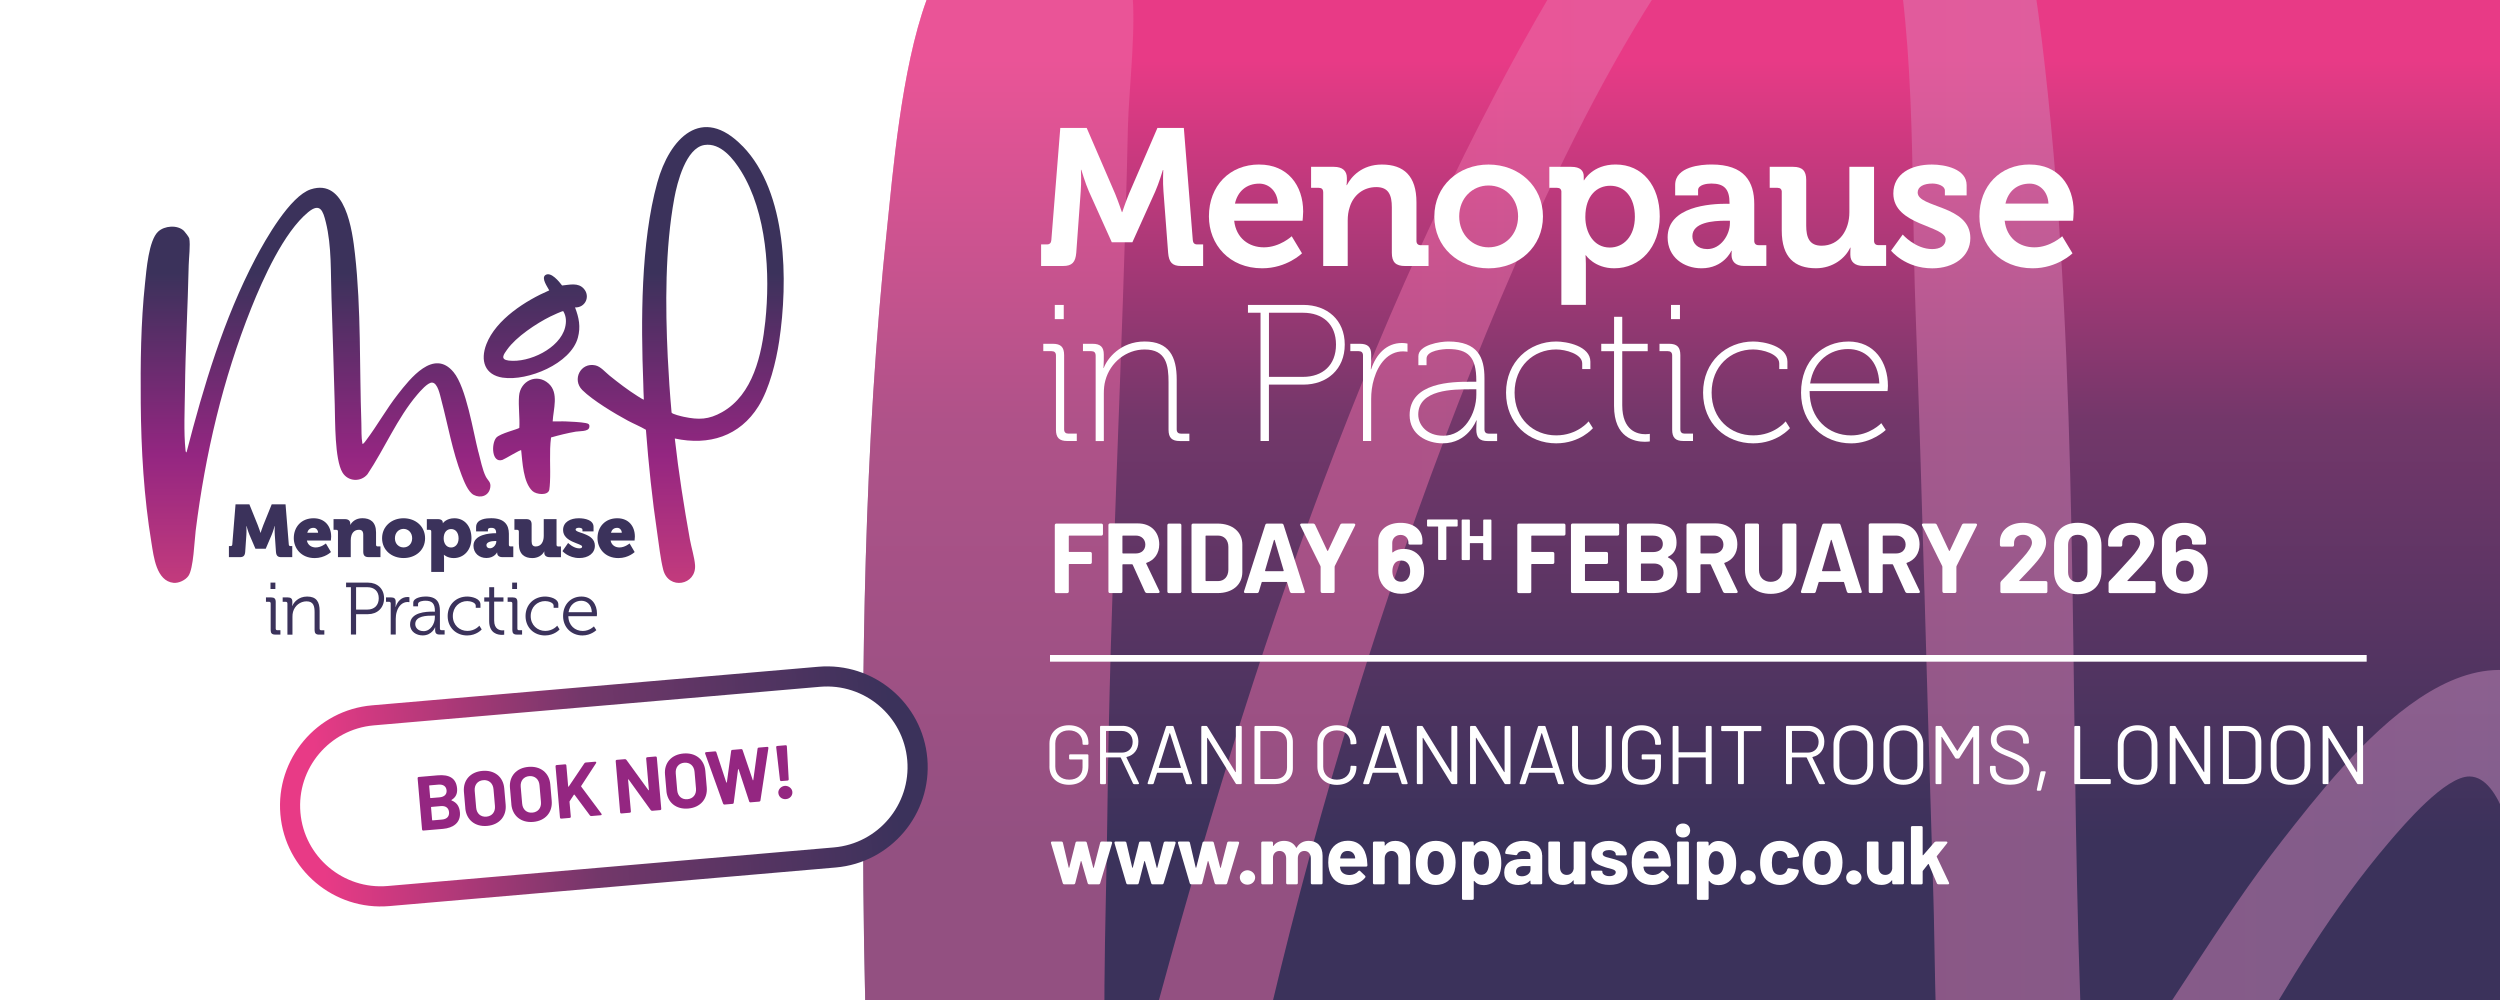 <?xml version="1.0" encoding="UTF-8"?><svg id="Layer_1" xmlns="http://www.w3.org/2000/svg" xmlns:xlink="http://www.w3.org/1999/xlink" viewBox="0 0 600 240"><rect x="0" y="0" width="600" height="240" fill="#333333" stroke="none"/><defs><style>.cls-1{fill:none;}.cls-2{fill:url(#linear-gradient-5);}.cls-3{fill:url(#linear-gradient-4);}.cls-4{fill:url(#linear-gradient-3);}.cls-5{fill:url(#linear-gradient-2);}.cls-6{fill:#942681;}.cls-7{fill:url(#linear-gradient);}.cls-8{clip-path:url(#clippath-1);}.cls-9{fill:#3b325b;}.cls-10{fill:#fff;}.cls-11{opacity:.5;}.cls-12{clip-path:url(#clippath);}</style><linearGradient id="linear-gradient" x1="300" y1="240" x2="300" y2="0" gradientUnits="userSpaceOnUse"><stop offset=".16" stop-color="#3b325b"/><stop offset=".58" stop-color="#73376a"/><stop offset=".94" stop-color="#e83a86"/></linearGradient><clipPath id="clippath"><rect class="cls-1" x="185" width="415" height="240"/></clipPath><linearGradient id="linear-gradient-2" x1="207.09" y1="189.97" x2="670" y2="189.97" gradientUnits="userSpaceOnUse"><stop offset="0" stop-color="#ec6ea7"/><stop offset=".28" stop-color="#ec6ea7"/><stop offset=".94" stop-color="#c090c1"/></linearGradient><linearGradient id="linear-gradient-3" x1="110.91" y1="139.91" x2="110.91" y2="30.5" gradientUnits="userSpaceOnUse"><stop offset="0" stop-color="#c33b7d"/><stop offset=".28" stop-color="#942681"/><stop offset=".68" stop-color="#3b325b"/></linearGradient><clipPath id="clippath-1"><rect class="cls-1" x="320" y="-200" width="970" height="180"/></clipPath><linearGradient id="linear-gradient-4" x1="352.09" y1="-57.61" x2="1332.09" y2="-57.61" xlink:href="#linear-gradient-2"/><linearGradient id="linear-gradient-5" x1="212.51" y1="182.31" x2="56.67" y2="182.31" gradientTransform="translate(-4.87 18.7) rotate(-4.94)" gradientUnits="userSpaceOnUse"><stop offset=".05" stop-color="#3b325b"/><stop offset=".52" stop-color="#73376a"/><stop offset=".94" stop-color="#e83a86"/></linearGradient></defs><rect class="cls-7" width="600" height="240"/><path class="cls-10" d="M0,240h207.65c-.21-8.87-.36-17.72-.43-26.56-.45-53.02.07-106.07,5.68-158.72,1.35-12.72,3.35-37.9,9.48-54.72H0v240Z"/><g class="cls-11"><g class="cls-12"><path class="cls-5" d="M654.19,278.52c-6.99-27.19-16.07-85.68-32.91-106.04-26.17-31.64-57.54,8.74-73.65,29.36-15.21,19.47-27.21,41.12-41.76,60.51-.58.77-4.22,6.16-5.21,5.01-1.63-9.02-1.06-18.08-1.39-27.18-2.63-74.2-.15-150.37-8.5-224.25-3.47-30.73-12.37-100.38-58.51-85.32-27.36,8.93-59.86,66.2-73.04,91.29-42.27,80.44-68.68,168.95-91.33,256.75-1.03.13-1.26-1.85-1.34-2.53-2.61-24.15-1.07-54.86-.8-79.67.6-55.22,3.73-110.44,4.94-165.75.21-9.61,2.36-26.21.7-35.2-.29-1.56-5.6-8.57-7-9.92-8.56-8.26-25.81-6.92-34.25,1.04-12.47,11.76-15.43,51.09-17.24,68.1-5.6,52.65-6.12,105.7-5.68,158.72.52,61.74,4.15,124.34,14.25,185.35,2.94,17.77,6.32,50.32,29.23,52.59,6.84.68,15.67-3.51,19.63-9.14,6.8-9.67,7.96-46.68,9.65-60.17,12.67-100.91,35.87-200.18,73.64-294.53,15.47-38.65,42.89-100.01,75.09-126.64,15.98-13.22,19.78-1.84,23.51,13.19,7.97,32.11,6.3,67.44,7.51,100.41,1.71,46.9,2.8,93.99,4.29,141.01.68,21.39-.2,72.62,10.26,89.9,7.36,12.16,24.24,12.92,33.11,2.19,22.72-34,39.35-74.25,65.95-105.44,3.69-4.32,13.61-15.93,19.39-15.81,7.65.15,10.71,16.99,12.28,22.9,8.82,33.19,14.63,67.79,27.03,99.93,2.96,7.67,8.43,21.91,15.82,25.8,9.29,4.9,20.06,1.33,21.92-9.56,1.31-7.65-3.08-9.1-5.98-14.85-4.31-8.56-7.14-22.47-9.59-32.02Z"/></g></g><path class="cls-4" d="M120.7,90.64c5.93.87,16.29-3.32,17.99-9.6.71-2.62.26-4.79-.68-7.26,2.44.11,3.74-2.63,2.11-4.48-1.37-1.55-3.43-.94-5.22-.78-.69-.92-2.65-3.36-3.97-2.53-1.14.72.5,2.92.89,3.7-5.62,2.42-12.79,6.97-15.09,12.92-1.5,3.88-.44,7.39,3.98,8.04ZM121.72,83.89c2.14-3.04,7.03-6.28,10.36-7.93.39-.19,2.93-1.38,3.1-1.28.73,1.21.78,2.56.44,3.92-1.27,5.03-8.66,8.52-13.52,7.94-2.15-.26-1.22-1.48-.38-2.66ZM140.62,101.54c-1.33-.25-3.45-.34-4.84-.4-1.04-.05-2.1.04-3.14,0,.15-2.91,1.53-6.83-.96-9.08-2.83-2.56-6.82-.67-7.11,3-.2,2.48.21,5.13.07,7.62-.21.31-4.68,1.34-5.55,2.38-1.21,1.46-1.1,6.13,1.48,5.32.56-.18,4.35-2.52,4.51-2.33.32,2.86.47,7.68,2.69,9.78.94.89,3.75,1.17,4.06-.28.08-.36.14-1.33.16-1.76.19-3.58-.21-7.23.26-10.8,1.96-.56,3.94-1.05,5.95-1.4.87-.15,2.99.03,3.22-1,.16-.73-.16-.92-.82-1.05ZM178.23,35.1c-9.8-10.13-17.56-1.85-20.48,8.72-3.98,14.38-3.94,33.44-3.36,48.31.05,1.26.04,2.52.13,3.77-.09.1-1.34-.73-1.52-.84-2.35-1.48-4.56-3.18-6.72-4.92-1.02-.82-2.12-2.19-3.42-2.46-3.52-.75-5.62,3.43-3.11,5.93,2.48,2.47,7.79,5.66,10.94,7.35,1.42.76,2.96,1.38,4.33,2.19.64,8.32,1.5,16.64,2.73,24.9.4,2.7.76,6.1,1.42,8.68,1.28,4.97,7.99,3.73,7.64-1.12-.13-1.8-.9-4.29-1.24-6.17-1.44-8.02-2.71-16.09-3.62-24.2,8.19,1.76,15.59-.53,20.08-7.74,2.63-4.22,4.23-10.72,4.97-15.62,2.16-14.39,1.99-35.69-8.75-46.78ZM183.67,77.16c-.84,7.87-2.9,17.54-10.36,21.75-3.23,1.82-5.6,1.88-9.19,1.13-.48-.1-2.82-.65-2.94-1.02-.4-4.42-.7-8.84-.92-13.28-.59-12.32-.66-26.04,1.58-38.2.67-3.66,2.78-12.05,7.22-12.74,3.89-.61,6.97,3.33,8.78,6.25,6.22,10,7.05,24.65,5.83,36.12ZM114.82,108.54c-1.27-4.93-2.91-15.54-5.97-19.23-4.75-5.74-10.43,1.58-13.36,5.32-2.76,3.53-4.93,7.46-7.57,10.97-.1.14-.77,1.12-.94.91-.3-1.64-.19-3.28-.25-4.93-.48-13.46-.03-27.27-1.54-40.67-.63-5.57-2.24-18.2-10.61-15.47-4.96,1.62-10.85,12-13.25,16.56-7.66,14.59-12.45,30.64-16.56,46.56-.19.02-.23-.33-.24-.46-.47-4.38-.19-9.95-.14-14.45.11-10.01.68-20.03.9-30.06.04-1.74.43-4.75.13-6.38-.05-.28-1.02-1.55-1.27-1.8-1.55-1.5-4.68-1.26-6.21.19-2.26,2.13-2.8,9.26-3.13,12.35-1.02,9.55-1.11,19.17-1.03,28.78.09,11.2.75,22.55,2.58,33.61.53,3.22,1.15,9.12,5.3,9.54,1.24.12,2.84-.64,3.56-1.66,1.23-1.75,1.44-8.47,1.75-10.91,2.3-18.3,6.5-36.3,13.35-53.41,2.81-7.01,7.78-18.14,13.62-22.96,2.9-2.4,3.59-.33,4.26,2.39,1.44,5.82,1.14,12.23,1.36,18.21.31,8.5.51,17.04.78,25.57.12,3.88-.04,13.17,1.86,16.3,1.33,2.2,4.4,2.34,6,.4,4.12-6.16,7.14-13.47,11.96-19.12.67-.78,2.47-2.89,3.52-2.87,1.39.03,1.94,3.08,2.23,4.15,1.6,6.02,2.65,12.29,4.9,18.12.54,1.39,1.53,3.97,2.87,4.68,1.68.89,3.64.24,3.98-1.73.24-1.39-.56-1.65-1.08-2.69-.78-1.55-1.29-4.08-1.74-5.81Z"/><path class="cls-9" d="M54.92,131.06h.44c.25,0,.37-.14.39-.39l.78-9.63h3.32l2.02,5c.32.8.64,1.83.64,1.83h.04s.32-1.03.64-1.83l2.02-5h3.32l.78,9.63c.02.25.14.39.39.39h.44v2.66h-2.62c-.9,0-1.22-.39-1.29-1.29l-.28-4.06c-.07-.96,0-2.13,0-2.13h-.04s-.37,1.35-.71,2.13l-1.42,3.32h-2.48l-1.42-3.32c-.34-.78-.71-2.13-.71-2.13h-.04s.07,1.17,0,2.13l-.28,4.06c-.07.9-.39,1.29-1.29,1.29h-2.62v-2.66Z"/><path class="cls-9" d="M75.26,124.38c2.69,0,4.22,1.88,4.22,4.42,0,.3-.07.92-.07.92h-5.76c.23,1.15,1.15,1.67,2.13,1.67,1.31,0,2.43-.96,2.43-.96l1.22,2.06s-1.47,1.45-3.9,1.45c-3.26,0-5.02-2.36-5.02-4.79,0-2.68,1.81-4.77,4.75-4.77ZM76.34,127.85c0-.57-.44-1.17-1.08-1.17-.89,0-1.33.5-1.52,1.17h2.61Z"/><path class="cls-9" d="M81.11,127.55c0-.25-.14-.39-.39-.39h-.67v-2.57h2.73c.83,0,1.28.41,1.28,1.03v.12c0,.09-.02.21-.02.21h.04c.43-.71,1.28-1.58,2.89-1.58,1.84,0,3.28.85,3.28,3.42v2.96c0,.25.14.39.39.39h.67v2.57h-2.84c-.9,0-1.29-.39-1.29-1.29v-4.06c0-.85-.34-1.21-1.01-1.21-.96,0-1.54.53-1.81,1.31-.12.35-.18.76-.18,1.21v4.04h-3.07v-6.17Z"/><path class="cls-9" d="M96.84,124.38c2.89,0,5.18,1.93,5.18,4.8s-2.29,4.75-5.16,4.75-5.16-1.9-5.16-4.75,2.29-4.8,5.14-4.8ZM96.85,131.38c1.12,0,2.07-.83,2.07-2.2s-.96-2.25-2.07-2.25-2.07.87-2.07,2.25.96,2.2,2.07,2.2Z"/><path class="cls-9" d="M103.5,127.55c0-.25-.14-.39-.39-.39h-.67v-2.57h2.64c.89,0,1.19.41,1.19.8v.16h.04s.8-1.17,2.73-1.17c2.48,0,4.11,1.95,4.11,4.79s-1.83,4.77-4.26,4.77c-1.49,0-2.32-.78-2.32-.78h-.04s.04.32.04.78v3.33h-3.07v-9.72ZM108.27,131.4c.96,0,1.79-.78,1.79-2.18s-.73-2.25-1.79-2.25c-.92,0-1.79.67-1.79,2.25,0,1.1.58,2.18,1.79,2.18Z"/><path class="cls-9" d="M118.95,127.98h.12v-.11c0-.87-.41-1.19-1.17-1.19-.39,0-.8.09-.8.44v.41h-2.84v-1.01c0-2.04,2.59-2.15,3.63-2.15,3.19,0,4.24,1.63,4.24,3.72v2.66c0,.25.14.39.39.39h.67v2.57h-2.66c-.89,0-1.21-.55-1.21-.96v-.16h-.04s-.64,1.33-2.55,1.33c-1.7,0-3.1-1.13-3.1-2.94,0-2.71,3.88-3.01,5.3-3.01ZM117.6,131.59c.8,0,1.51-.87,1.51-1.61v-.14h-.28c-.98,0-2.09.27-2.09.99,0,.42.27.76.87.76Z"/><path class="cls-9" d="M124.52,127.55c0-.25-.14-.39-.39-.39h-.67v-2.57h2.84c.9,0,1.29.39,1.29,1.29v4.06c0,.85.34,1.21.98,1.21,1.31,0,1.93-1.15,1.93-2.52v-4.04h3.07v6.17c0,.25.14.39.39.39h.67v2.57h-2.71c-.83,0-1.29-.41-1.29-1.03v-.12c0-.09.02-.21.02-.21h-.04c-.5.98-1.61,1.58-2.84,1.58-1.81,0-3.24-.85-3.24-3.42v-2.96Z"/><path class="cls-9" d="M136.34,130.3s1.28,1.31,2.68,1.31c.44,0,.69-.12.69-.44,0-.76-4.57-1.01-4.57-3.97,0-1.97,1.83-2.82,3.76-2.82,1.49,0,3.55.42,3.55,2.07v1.08h-2.66v-.44c0-.25-.39-.43-.83-.43s-.82.14-.82.43c0,.94,4.63.82,4.63,3.88,0,1.84-1.61,2.96-3.74,2.96-2.62,0-4.04-1.67-4.04-1.67l1.37-1.97Z"/><path class="cls-9" d="M148.15,124.38c2.69,0,4.22,1.88,4.22,4.42,0,.3-.07.92-.07.92h-5.76c.23,1.15,1.15,1.67,2.13,1.67,1.31,0,2.43-.96,2.43-.96l1.22,2.06s-1.47,1.45-3.9,1.45c-3.26,0-5.02-2.36-5.02-4.79,0-2.68,1.81-4.77,4.75-4.77ZM149.23,127.85c0-.57-.44-1.17-1.08-1.17-.89,0-1.33.5-1.52,1.17h2.61Z"/><path class="cls-9" d="M64.96,144.82c0-.25-.14-.39-.39-.39h-.74v-1.05h1.26c.76,0,1.08.32,1.08,1.08v6.4c0,.27.14.39.39.39h.74v1.05h-1.26c-.76,0-1.08-.32-1.08-1.08v-6.4ZM64.92,139.83h1.17v1.53h-1.17v-1.53Z"/><path class="cls-9" d="M68.97,144.82c0-.25-.14-.39-.39-.39h-.74v-1.05h1.24c.74,0,1.08.32,1.08.99v.41c0,.35-.04.64-.04.64h.04c.32-.82,1.45-2.25,3.55-2.25,2.22,0,3,1.26,3,3.46v4.24c0,.27.14.39.39.39h.74v1.05h-1.26c-.76,0-1.08-.32-1.08-1.08v-4.27c0-1.4-.21-2.64-1.93-2.64-1.52,0-2.84,1.05-3.24,2.52-.11.37-.14.78-.14,1.21v4.27h-1.21v-7.48Z"/><path class="cls-9" d="M84.21,140.93h-1.15v-1.1h5.27c2.22,0,3.85,1.45,3.85,3.76s-1.63,3.81-3.85,3.81h-2.87v4.89h-1.24v-11.37ZM88.17,146.3c1.65,0,2.73-1.01,2.73-2.71s-1.08-2.66-2.71-2.66h-2.73v5.37h2.71Z"/><path class="cls-9" d="M93.77,144.82c0-.25-.14-.39-.39-.39h-.74v-1.05h1.24c.74,0,1.08.3,1.08,1.01v.6c0,.37-.04.67-.04.67h.04c.43-1.35,1.42-2.38,2.82-2.38.25,0,.48.05.48.05v1.19s-.21-.04-.44-.04c-1.26,0-2.2.99-2.59,2.31-.18.57-.25,1.17-.25,1.74v3.76h-1.21v-7.48Z"/><path class="cls-9" d="M103.88,146.8h.5v-.11c0-1.86-.67-2.52-2.31-2.52-.44,0-1.74.12-1.74.78v.57h-1.15v-.85c0-1.24,2.13-1.51,2.91-1.51,2.82,0,3.49,1.51,3.49,3.42v4.27c0,.27.14.39.39.39h.74v1.05h-1.22c-.76,0-1.06-.34-1.06-1.06,0-.39.02-.66.02-.66h-.04s-.73,1.93-2.96,1.93c-1.49,0-3.03-.87-3.03-2.64,0-2.96,3.92-3.07,5.46-3.07ZM101.64,151.48c1.7,0,2.73-1.77,2.73-3.32v-.41h-.51c-1.4,0-4.2.04-4.2,2.04,0,.83.66,1.68,1.99,1.68Z"/><path class="cls-9" d="M112.14,143.17c1.01,0,3.17.42,3.17,1.9v.8h-1.13v-.51c0-.75-1.29-1.1-2.04-1.1-1.91,0-3.46,1.44-3.46,3.6s1.61,3.56,3.49,3.56,2.87-1.26,2.87-1.26l.57.9s-1.21,1.45-3.49,1.45c-2.66,0-4.68-1.9-4.68-4.66s2.04-4.68,4.7-4.68Z"/><path class="cls-9" d="M117.39,144.39h-1.17v-1.01h1.19v-2.46h1.19v2.46h2.23v1.01h-2.23v4.54c0,2.09,1.33,2.36,2,2.36.25,0,.41-.04.41-.04v1.08s-.21.04-.51.04c-1.03,0-3.1-.34-3.1-3.32v-4.66Z"/><path class="cls-9" d="M122.96,144.82c0-.25-.14-.39-.39-.39h-.74v-1.05h1.26c.76,0,1.08.32,1.08,1.08v6.4c0,.27.14.39.39.39h.74v1.05h-1.26c-.76,0-1.08-.32-1.08-1.08v-6.4ZM122.92,139.83h1.17v1.53h-1.17v-1.53Z"/><path class="cls-9" d="M130.83,143.17c1.01,0,3.17.42,3.17,1.9v.8h-1.13v-.51c0-.75-1.29-1.1-2.04-1.1-1.91,0-3.46,1.44-3.46,3.6s1.61,3.56,3.49,3.56,2.87-1.26,2.87-1.26l.57.9s-1.21,1.45-3.49,1.45c-2.66,0-4.68-1.9-4.68-4.66s2.04-4.68,4.7-4.68Z"/><path class="cls-9" d="M139.54,143.17c2.46,0,3.74,1.9,3.74,4.11,0,.21-.04.6-.04.6h-6.84c.04,2.25,1.61,3.55,3.46,3.55,1.63,0,2.68-1.1,2.68-1.1l.58.9s-1.29,1.28-3.32,1.28c-2.64,0-4.66-1.92-4.66-4.66,0-2.93,2-4.68,4.4-4.68ZM142.04,146.93c-.07-1.84-1.21-2.75-2.52-2.75-1.47,0-2.77.96-3.07,2.75h5.58Z"/><g class="cls-11"><g class="cls-8"><path class="cls-3" d="M1298.63,129.85c-14.79-57.55-34.02-181.39-69.67-224.49-55.41-66.99-121.81,18.49-155.92,62.16-32.21,41.23-57.61,87.05-88.42,128.1-1.23,1.63-8.94,13.03-11.03,10.61-3.45-19.1-2.25-38.28-2.93-57.54-5.57-157.09-.31-318.34-17.99-474.76-7.35-65.05-26.19-212.52-123.86-180.63-57.93,18.91-126.73,140.15-154.64,193.28C584.69-243.13,478.14,126.2,477.98,124.76c-5.52-51.13-2.26-116.14-1.69-168.66,1.27-116.91,7.9-233.81,10.45-350.9.44-20.34,4.99-55.5,1.48-74.53-.61-3.31-11.86-18.14-14.83-21.01-18.12-17.49-54.64-14.66-72.52,2.21-26.4,24.9-32.67,108.15-36.5,144.17-11.86,111.46-12.97,223.77-12.02,336.02,1.1,130.7,8.79,263.24,30.17,392.4,6.23,37.61,13.38,106.53,61.88,111.33,14.48,1.43,33.18-7.43,41.55-19.34,14.39-20.47,16.85-98.83,20.44-127.39,26.81-213.63,75.94-423.78,155.9-623.55,32.75-81.82,90.8-211.72,158.96-268.09,33.83-27.98,41.87-3.9,49.77,27.92,16.87,67.99,13.35,142.77,15.89,212.57,3.62,99.28,5.93,198.97,9.08,298.52,1.44,45.27-.43,153.75,21.71,190.32,15.58,25.74,51.32,27.35,70.09,4.64,48.09-71.97,83.3-157.2,139.62-223.23,7.8-9.15,28.82-33.72,41.05-33.48,16.2.32,22.67,35.96,25.99,48.48,18.67,70.27,30.96,143.52,57.23,211.55,6.27,16.23,17.86,46.38,33.48,54.61,19.67,10.36,42.47,2.81,46.41-20.24,2.77-16.19-6.53-19.26-12.65-31.43-9.11-18.12-15.12-47.58-20.31-67.79Z"/></g></g><path class="cls-10" d="M264.3,128.54h-7.65c-.07,0-.14.05-.14.14v3.65c0,.1.05.14.14.14h4.98c.26,0,.41.14.41.41v2.07c0,.26-.14.41-.41.41h-4.98c-.07,0-.14.05-.14.14v6.44c0,.26-.14.41-.41.41h-2.55c-.26,0-.4-.14-.4-.41v-15.87c0-.26.14-.41.4-.41h10.75c.26,0,.41.14.41.41v2.07c0,.26-.14.41-.41.41Z"/><path class="cls-10" d="M274.79,142.03l-2.93-6.48c-.02-.07-.1-.12-.17-.12h-2.17c-.1,0-.14.05-.14.14v6.36c0,.26-.14.41-.41.41h-2.55c-.26,0-.4-.14-.4-.41v-15.9c0-.26.14-.41.4-.41h6.7c3.07,0,5.1,2.03,5.1,5.03,0,2.17-1.17,3.79-3.05,4.43-.1.02-.12.12-.07.19l3.15,6.58c.14.26.02.48-.29.48h-2.69c-.21,0-.38-.12-.48-.31ZM269.38,128.69v4c0,.07.05.14.14.14h3.1c1.33,0,2.26-.86,2.26-2.12s-.93-2.17-2.26-2.17h-3.1c-.1,0-.14.05-.14.14Z"/><path class="cls-10" d="M280.17,141.94v-15.87c0-.26.14-.41.4-.41h2.55c.26,0,.41.14.41.41v15.87c0,.26-.14.41-.41.41h-2.55c-.26,0-.4-.14-.4-.41Z"/><path class="cls-10" d="M285.96,141.94v-15.87c0-.26.14-.41.4-.41h5.84c3.6,0,5.96,2,5.96,5.05v6.58c0,3.05-2.36,5.05-5.96,5.05h-5.84c-.26,0-.4-.14-.4-.41ZM289.47,139.46h2.86c1.48,0,2.46-1.07,2.48-2.72v-5.48c0-1.64-.98-2.72-2.5-2.72h-2.84c-.1,0-.14.05-.14.14v10.63c0,.1.05.14.14.14Z"/><path class="cls-10" d="M309.58,142.01l-.67-2.22c-.02-.1-.07-.12-.14-.12h-5.84c-.07,0-.12.02-.14.12l-.67,2.22c-.07.21-.21.33-.45.33h-2.76c-.29,0-.43-.19-.33-.45l5.08-15.9c.07-.21.21-.33.45-.33h3.5c.24,0,.38.12.45.33l5.08,15.9c.1.26-.05.45-.33.45h-2.76c-.24,0-.38-.12-.45-.33ZM303.74,137.08h4.22c.1,0,.14-.05.12-.17l-2.15-7.27c-.05-.12-.14-.12-.19,0l-2.12,7.27c-.02.12.02.17.12.17Z"/><path class="cls-10" d="M316.95,141.91v-5.89s-.02-.14-.05-.19l-4.81-9.7c-.14-.26-.02-.48.29-.48h2.77c.21,0,.38.12.48.31l2.91,6.2c.05.09.14.09.19,0l2.91-6.2c.1-.19.26-.31.48-.31h2.79c.31,0,.45.21.31.48l-4.86,9.7s-.05.14-.05.19v5.89c0,.26-.14.41-.41.41h-2.53c-.26,0-.41-.14-.41-.41Z"/><path class="cls-10" d="M341.8,137c0,.95-.17,1.79-.45,2.48-.81,1.86-2.62,3.03-5.03,3.03s-4.31-1.19-5.1-3.19c-.29-.69-.43-1.5-.43-2.33v-7.17c0-2.62,2.19-4.34,5.36-4.34s5.24,1.72,5.24,4.27v.55c0,.26-.14.41-.41.41h-2.55c-.26,0-.41-.12-.41-.26v-.24c0-1.05-.76-1.83-1.88-1.83s-2,.79-2,1.91v2.19c0,.12.07.17.17.07.76-.62,1.67-.81,2.57-.81,1.88,0,3.48.88,4.34,2.55.41.76.57,1.69.57,2.74ZM338.44,137.05c0-.55-.12-1.14-.38-1.57-.38-.62-.95-.95-1.74-.95-.86,0-1.45.33-1.79.98-.26.45-.36,1.07-.36,1.6s.1,1.05.31,1.45c.33.67.93,1.05,1.81,1.05s1.45-.41,1.79-1.05c.24-.4.36-.93.36-1.5Z"/><path class="cls-10" d="M349.84,124.91v1.22c0,.15-.08.24-.24.24h-2.4c-.06,0-.08.03-.08.08v7.71c0,.15-.08.24-.24.24h-1.49c-.15,0-.24-.08-.24-.24v-7.71c0-.06-.03-.08-.08-.08h-2.34c-.15,0-.24-.08-.24-.24v-1.22c0-.15.08-.24.24-.24h6.87c.15,0,.24.08.24.24Z"/><path class="cls-10" d="M356.21,124.68h1.49c.15,0,.24.08.24.24v9.26c0,.15-.08.24-.24.24h-1.49c-.15,0-.24-.08-.24-.24v-3.75c0-.06-.03-.08-.08-.08h-3.04c-.06,0-.08.03-.08.08v3.75c0,.15-.08.24-.24.24h-1.49c-.15,0-.24-.08-.24-.24v-9.26c0-.15.08-.24.24-.24h1.49c.15,0,.24.08.24.24v3.66c0,.06.03.08.08.08h3.04c.06,0,.08-.03.08-.08v-3.66c0-.15.08-.24.24-.24Z"/><path class="cls-10" d="M375.3,128.54h-7.65c-.07,0-.14.05-.14.14v3.65c0,.1.05.14.14.14h4.98c.26,0,.41.14.41.41v2.07c0,.26-.14.41-.41.41h-4.98c-.07,0-.14.05-.14.14v6.44c0,.26-.14.41-.41.41h-2.55c-.26,0-.4-.14-.4-.41v-15.87c0-.26.14-.41.4-.41h10.75c.26,0,.41.14.41.41v2.07c0,.26-.14.41-.41.41Z"/><path class="cls-10" d="M388.2,128.54h-7.67c-.07,0-.14.05-.14.14v3.65c0,.1.05.14.14.14h4.98c.26,0,.41.14.41.41v2.07c0,.26-.14.41-.41.41h-4.98c-.07,0-.14.05-.14.14v3.81c0,.07.05.14.14.14h7.67c.26,0,.4.14.4.41v2.07c0,.26-.14.41-.4.41h-10.77c-.26,0-.4-.14-.4-.41v-15.87c0-.26.14-.41.4-.41h10.77c.26,0,.4.14.4.41v2.07c0,.26-.14.41-.4.41Z"/><path class="cls-10" d="M400.37,133.81c1.53.76,2.24,2.05,2.24,3.86,0,3.24-2.5,4.67-5.7,4.67h-6.05c-.26,0-.4-.14-.4-.41v-15.87c0-.26.14-.41.4-.41h5.86c3.55,0,5.65,1.33,5.65,4.58,0,1.67-.69,2.74-2,3.38-.1.05-.1.14,0,.19ZM393.82,128.69v3.67c0,.09.05.14.14.14h2.76c1.5,0,2.36-.74,2.36-1.95s-.86-2-2.36-2h-2.76c-.1,0-.14.05-.14.14ZM399.25,137.34c0-1.31-.86-2.1-2.36-2.1h-2.93c-.07,0-.14.05-.14.14v3.91c0,.1.05.14.14.14h2.96c1.48,0,2.34-.79,2.34-2.1Z"/><path class="cls-10" d="M413.53,142.03l-2.93-6.48c-.02-.07-.1-.12-.17-.12h-2.17c-.1,0-.14.05-.14.14v6.36c0,.26-.14.41-.41.41h-2.55c-.26,0-.4-.14-.4-.41v-15.9c0-.26.14-.41.4-.41h6.7c3.07,0,5.1,2.03,5.1,5.03,0,2.17-1.17,3.79-3.05,4.43-.1.02-.12.12-.07.19l3.15,6.58c.14.26.02.48-.29.48h-2.69c-.21,0-.38-.12-.48-.31ZM408.12,128.69v4c0,.07.05.14.14.14h3.1c1.33,0,2.26-.86,2.26-2.12s-.93-2.17-2.26-2.17h-3.1c-.1,0-.14.05-.14.14Z"/><path class="cls-10" d="M418.79,136.81v-10.75c0-.26.14-.41.41-.41h2.55c.26,0,.41.14.41.41v10.77c0,1.67,1.12,2.81,2.81,2.81s2.81-1.14,2.81-2.81v-10.77c0-.26.14-.41.41-.41h2.55c.26,0,.4.14.4.41v10.75c0,3.43-2.48,5.72-6.17,5.72s-6.17-2.29-6.17-5.72Z"/><path class="cls-10" d="M443.25,142.01l-.67-2.22c-.02-.1-.07-.12-.14-.12h-5.84c-.07,0-.12.02-.14.12l-.67,2.22c-.07.21-.21.33-.45.33h-2.76c-.29,0-.43-.19-.33-.45l5.08-15.9c.07-.21.21-.33.45-.33h3.5c.24,0,.38.12.45.33l5.08,15.9c.1.26-.05.45-.33.45h-2.76c-.24,0-.38-.12-.45-.33ZM437.41,137.08h4.22c.1,0,.14-.05.12-.17l-2.15-7.27c-.05-.12-.14-.12-.19,0l-2.12,7.27c-.02.12.02.17.12.17Z"/><path class="cls-10" d="M457.26,142.03l-2.93-6.48c-.02-.07-.1-.12-.17-.12h-2.17c-.1,0-.14.05-.14.14v6.36c0,.26-.14.41-.41.41h-2.55c-.26,0-.4-.14-.4-.41v-15.9c0-.26.14-.41.4-.41h6.7c3.07,0,5.1,2.03,5.1,5.03,0,2.17-1.17,3.79-3.05,4.43-.1.02-.12.12-.07.19l3.15,6.58c.14.26.02.48-.29.48h-2.69c-.21,0-.38-.12-.48-.31ZM451.85,128.69v4c0,.07.05.14.14.14h3.1c1.33,0,2.26-.86,2.26-2.12s-.93-2.17-2.26-2.17h-3.1c-.1,0-.14.05-.14.14Z"/><path class="cls-10" d="M466.17,141.91v-5.89s-.02-.14-.05-.19l-4.81-9.7c-.14-.26-.02-.48.29-.48h2.77c.21,0,.38.12.48.31l2.91,6.2c.05.09.14.09.19,0l2.91-6.2c.1-.19.26-.31.48-.31h2.79c.31,0,.45.21.31.48l-4.86,9.7s-.05.14-.05.19v5.89c0,.26-.14.41-.41.41h-2.53c-.26,0-.41-.14-.41-.41Z"/><path class="cls-10" d="M480.09,141.94v-2c0-.19.07-.33.21-.5,1.91-1.91,3.6-3.88,5.2-5.6,1.29-1.43,2.17-2.69,2.17-3.58,0-1.12-.86-1.91-2.15-1.91s-2.15.79-2.15,1.95v.48c0,.26-.14.41-.41.41h-2.57c-.26,0-.41-.14-.41-.41v-1c.14-2.65,2.48-4.31,5.53-4.31,3.46,0,5.55,2.12,5.55,4.72,0,1.38-.74,2.76-2,4.31-1.22,1.5-2.76,3.05-4.41,4.79-.1.07-.05.17.07.17h6.24c.26,0,.41.14.41.41v2.07c0,.26-.14.41-.41.41h-10.49c-.26,0-.4-.14-.4-.41Z"/><path class="cls-10" d="M492.98,137.15v-6.29c0-3.31,2.17-5.39,5.67-5.39s5.7,2.07,5.7,5.39v6.29c0,3.36-2.19,5.46-5.7,5.46s-5.67-2.1-5.67-5.46ZM500.99,137.31v-6.55c0-1.48-.91-2.41-2.34-2.41s-2.31.93-2.31,2.41v6.55c0,1.48.91,2.41,2.31,2.41s2.34-.93,2.34-2.41Z"/><path class="cls-10" d="M506.06,141.94v-2c0-.19.07-.33.21-.5,1.91-1.91,3.6-3.88,5.2-5.6,1.29-1.43,2.17-2.69,2.17-3.58,0-1.12-.86-1.91-2.15-1.91s-2.15.79-2.15,1.95v.48c0,.26-.14.41-.41.41h-2.57c-.26,0-.41-.14-.41-.41v-1c.14-2.65,2.48-4.31,5.53-4.31,3.46,0,5.55,2.12,5.55,4.72,0,1.38-.74,2.76-2,4.31-1.22,1.5-2.76,3.05-4.41,4.79-.1.07-.05.17.07.17h6.24c.26,0,.41.14.41.41v2.07c0,.26-.14.41-.41.41h-10.49c-.26,0-.4-.14-.4-.41Z"/><path class="cls-10" d="M529.87,137c0,.95-.17,1.79-.45,2.48-.81,1.86-2.62,3.03-5.03,3.03s-4.31-1.19-5.1-3.19c-.29-.69-.43-1.5-.43-2.33v-7.17c0-2.62,2.19-4.34,5.36-4.34s5.24,1.72,5.24,4.27v.55c0,.26-.14.41-.41.41h-2.55c-.26,0-.41-.12-.41-.26v-.24c0-1.05-.76-1.83-1.88-1.83s-2,.79-2,1.91v2.19c0,.12.07.17.17.07.76-.62,1.67-.81,2.57-.81,1.88,0,3.48.88,4.34,2.55.41.76.57,1.69.57,2.74ZM526.51,137.05c0-.55-.12-1.14-.38-1.57-.38-.62-.95-.95-1.74-.95-.86,0-1.45.33-1.79.98-.26.45-.36,1.07-.36,1.6s.1,1.05.31,1.45c.33.67.93,1.05,1.81,1.05s1.45-.41,1.79-1.05c.24-.4.36-.93.36-1.5Z"/><path class="cls-10" d="M249.84,58.66h1.45c.65,0,.98-.37,1.03-1.03l2.15-26.92h6.34l6.81,15.77c.79,1.91,1.63,4.43,1.63,4.43h.09s.84-2.52,1.63-4.43l6.81-15.77h6.34l2.15,26.92c.05.65.37,1.03,1.03,1.03h1.45v5.18h-5.27c-2.19,0-2.94-.93-3.13-3.17l-1.12-14.74c-.19-2.19-.05-5.13-.05-5.13h-.09s-.98,3.26-1.82,5.13l-5.5,12.22h-4.94l-5.5-12.22c-.84-1.87-1.82-5.18-1.82-5.18h-.09s.14,2.99-.05,5.18l-1.07,14.74c-.19,2.24-.98,3.17-3.17,3.17h-5.27v-5.18Z"/><path class="cls-10" d="M302.22,39.49c6.81,0,10.54,4.99,10.54,11.29,0,.7-.14,2.19-.14,2.19h-16.42c.47,4.2,3.54,6.39,7.14,6.39,3.83,0,6.67-2.66,6.67-2.66l2.47,4.1s-3.64,3.59-9.56,3.59c-7.88,0-12.78-5.69-12.78-12.45,0-7.32,4.94-12.46,12.08-12.46ZM306.7,48.87c-.09-2.84-2.05-4.8-4.48-4.8-3.03,0-5.18,1.82-5.83,4.8h10.31Z"/><path class="cls-10" d="M317.56,46.11c0-.7-.37-1.03-1.03-1.03h-1.87v-5.04h5.46c2.1,0,3.13.98,3.13,2.66v.7c0,.51-.09,1.03-.09,1.03h.09c1.03-2,3.59-4.94,8.4-4.94,5.27,0,8.3,2.75,8.3,9.05v9.28c0,.65.37,1.03,1.03,1.03h1.87v4.99h-5.64c-2.24,0-3.17-.93-3.17-3.17v-10.92c0-2.89-.75-4.85-3.73-4.85-3.17,0-5.55,2.01-6.39,4.85-.33.98-.47,2.05-.47,3.17v10.92h-5.88v-17.73Z"/><path class="cls-10" d="M357.25,39.49c7.28,0,13.06,5.18,13.06,12.46s-5.78,12.45-13.06,12.45-13.01-5.13-13.01-12.45,5.78-12.46,13.01-12.46ZM357.25,59.36c3.87,0,7.09-2.99,7.09-7.42s-3.22-7.42-7.09-7.42-7.04,3.03-7.04,7.42,3.22,7.42,7.04,7.42Z"/><path class="cls-10" d="M374.74,46.11c0-.7-.37-1.03-1.03-1.03h-1.87v-5.04h5.27c2.19,0,2.99.98,2.99,2.29v.93h.09s2.01-3.78,7.56-3.78c6.44,0,10.59,5.08,10.59,12.46s-4.67,12.45-10.92,12.45c-4.71,0-6.81-3.12-6.81-3.12h-.09s.09.84.09,2.05v9.84h-5.88v-27.05ZM386.35,59.41c3.27,0,6.02-2.66,6.02-7.37s-2.43-7.46-5.92-7.46c-3.08,0-5.97,2.24-5.97,7.51,0,3.69,1.96,7.32,5.88,7.32Z"/><path class="cls-10" d="M414.34,48.91h.75v-.19c0-3.41-1.35-4.67-4.38-4.67-1.07,0-3.17.28-3.17,1.59v1.26h-5.5v-2.52c0-4.43,6.25-4.9,8.72-4.9,7.93,0,10.26,4.15,10.26,9.47v8.86c0,.65.37,1.03,1.03,1.03h1.87v4.99h-5.32c-2.19,0-3.03-1.21-3.03-2.61,0-.61.05-1.03.05-1.03h-.09s-1.82,4.2-7.18,4.2c-4.24,0-8.12-2.66-8.12-7.42,0-7.46,10.26-8.07,14.13-8.07ZM409.77,59.78c3.17,0,5.41-3.36,5.41-6.25v-.56h-1.03c-3.08,0-7.98.42-7.98,3.73,0,1.59,1.17,3.08,3.59,3.08Z"/><path class="cls-10" d="M427.63,46.11c0-.7-.37-1.03-1.03-1.03h-1.87v-5.04h5.64c2.19,0,3.12.98,3.12,3.12v10.96c0,2.89.75,4.85,3.69,4.85,4.29,0,6.67-3.78,6.67-8.02v-10.92h5.92v17.77c0,.65.37,1.03,1.03,1.03h1.87v4.99h-5.46c-2.05,0-3.13-.98-3.13-2.66v-.65c0-.56.05-1.07.05-1.07h-.09c-1.12,2.47-4.11,4.94-8.21,4.94-5.08,0-8.21-2.57-8.21-9.05v-9.24Z"/><path class="cls-10" d="M456.64,56.28s3.03,3.5,7.09,3.5c1.82,0,3.22-.75,3.22-2.33,0-3.36-12.55-3.31-12.55-11.01,0-4.76,4.29-6.95,9.24-6.95,3.22,0,8.35,1.07,8.35,4.94v2.47h-5.22v-1.17c0-1.12-1.68-1.68-2.99-1.68-2.1,0-3.54.75-3.54,2.15,0,3.73,12.64,2.99,12.64,10.92,0,4.48-3.97,7.28-9.14,7.28-6.53,0-9.89-4.24-9.89-4.24l2.8-3.87Z"/><path class="cls-10" d="M487.14,39.49c6.81,0,10.54,4.99,10.54,11.29,0,.7-.14,2.19-.14,2.19h-16.42c.47,4.2,3.54,6.39,7.14,6.39,3.83,0,6.67-2.66,6.67-2.66l2.47,4.1s-3.64,3.59-9.56,3.59c-7.88,0-12.78-5.69-12.78-12.45,0-7.32,4.95-12.46,12.08-12.46ZM491.62,48.87c-.09-2.84-2.05-4.8-4.48-4.8-3.03,0-5.18,1.82-5.83,4.8h10.31Z"/><path class="cls-10" d="M253.43,85.31c0-.7-.37-1.03-1.03-1.03h-2.01v-1.77h2.29c1.91,0,2.71.79,2.71,2.71v17.82c0,.7.37,1.03,1.03,1.03h2.01v1.77h-2.29c-1.91,0-2.71-.79-2.71-2.71v-17.82ZM253.15,73.19h2.15v3.41h-2.15v-3.41Z"/><path class="cls-10" d="M262.95,85.31c0-.7-.37-1.03-1.03-1.03h-2.01v-1.77h2.29c1.91,0,2.71.79,2.71,2.57v1.31c0,1.07-.09,1.91-.09,1.91h.09c.79-2.19,3.96-6.34,9.8-6.34s7.7,3.59,7.7,9.1v11.99c0,.7.37,1.03,1.03,1.03h2.01v1.77h-2.29c-1.91,0-2.71-.79-2.71-2.71v-11.38c0-4.06-.51-7.88-5.74-7.88-4.38,0-8.26,3.08-9.42,7.42-.28.98-.37,2.05-.37,3.17v11.38h-1.96v-20.52Z"/><path class="cls-10" d="M302.54,75.05h-3.03v-1.87h13.29c5.69,0,9.94,3.59,9.94,9.52s-4.24,9.61-9.94,9.61h-8.26v13.53h-2.01v-30.79ZM312.71,90.45c4.76,0,7.93-2.84,7.93-7.74s-3.17-7.65-7.93-7.65h-8.16v15.39h8.16Z"/><path class="cls-10" d="M327.12,85.31c0-.7-.37-1.03-1.03-1.03h-2.01v-1.77h2.29c1.91,0,2.71.79,2.71,2.57v1.63c0,1.07-.09,1.91-.09,1.91h.09c1.17-3.59,3.69-6.3,7.37-6.3.7,0,1.35.14,1.35.14v1.96s-.56-.09-1.07-.09c-3.64,0-5.92,3.08-6.95,6.53-.51,1.63-.7,3.36-.7,4.9v10.08h-1.96v-20.52Z"/><path class="cls-10" d="M352.77,91.61h1.54v-.33c0-5.55-1.91-7.51-6.76-7.51-1.21,0-5.18.33-5.18,2.29v1.59h-1.96v-2.15c0-2.75,5.27-3.54,7.18-3.54,7.14,0,8.68,3.87,8.68,8.82v12.27c0,.7.37,1.03,1.03,1.03h2.01v1.77h-2.29c-1.91,0-2.71-.75-2.71-2.85,0-1.26.09-2.1.09-2.1h-.09s-2.01,5.5-8.07,5.5c-3.78,0-7.93-2.1-7.93-6.76,0-7.93,10.31-8.02,14.46-8.02ZM346.34,104.58c5.08,0,7.98-5.27,7.98-9.89v-1.26h-1.49c-3.96,0-12.45,0-12.45,6.06,0,2.47,2.01,5.08,5.97,5.08Z"/><path class="cls-10" d="M373.48,81.96c2.52,0,8.21,1.07,8.21,4.85v1.77h-1.96v-1.35c0-2.29-4.01-3.36-6.25-3.36-5.46,0-9.98,4.06-9.98,10.36s4.53,10.26,9.98,10.26c5.13,0,7.79-3.36,7.79-3.36l1.03,1.63s-3.03,3.64-8.82,3.64c-6.58,0-12.03-4.76-12.03-12.17s5.55-12.27,12.03-12.27Z"/><path class="cls-10" d="M387.38,84.29h-3.08v-1.77h3.08v-6.48h1.96v6.48h6.11v1.77h-6.11v12.97c0,6.16,3.68,6.95,5.55,6.95.65,0,1.07-.09,1.07-.09v1.82s-.47.09-1.17.09c-2.43,0-7.42-.89-7.42-8.63v-13.11Z"/><path class="cls-10" d="M401.32,85.31c0-.7-.37-1.03-1.03-1.03h-2.01v-1.77h2.29c1.91,0,2.71.79,2.71,2.71v17.82c0,.7.37,1.03,1.03,1.03h2.01v1.77h-2.29c-1.91,0-2.71-.79-2.71-2.71v-17.82ZM401.04,73.19h2.15v3.41h-2.15v-3.41Z"/><path class="cls-10" d="M420.77,81.96c2.52,0,8.21,1.07,8.21,4.85v1.77h-1.96v-1.35c0-2.29-4.01-3.36-6.25-3.36-5.46,0-9.98,4.06-9.98,10.36s4.53,10.26,9.98,10.26c5.13,0,7.79-3.36,7.79-3.36l1.03,1.63s-3.03,3.64-8.82,3.64c-6.58,0-12.03-4.76-12.03-12.17s5.55-12.27,12.03-12.27Z"/><path class="cls-10" d="M443.58,81.96c6.34,0,9.52,4.99,9.52,10.64,0,.51-.09,1.26-.09,1.26h-18.71c0,6.76,4.57,10.64,9.98,10.64,4.48,0,7.23-2.94,7.23-2.94l1.07,1.63s-3.27,3.22-8.3,3.22c-6.58,0-12.03-4.76-12.03-12.17,0-7.88,5.36-12.27,11.33-12.27ZM451.04,92.03c-.23-5.69-3.64-8.26-7.51-8.26-4.29,0-8.26,2.8-9.1,8.26h16.61Z"/><path class="cls-10" d="M251.87,183.96v-5.51c0-2.64,1.88-4.39,4.69-4.39s4.67,1.78,4.67,4.23v.2c0,.16-.1.26-.26.26h-.9c-.16,0-.26-.08-.26-.22v-.22c0-1.78-1.28-3.02-3.26-3.02s-3.28,1.24-3.28,3.12v5.59c0,1.88,1.36,3.12,3.34,3.12s3.2-1.14,3.2-2.94v-1.8c0-.06-.04-.1-.1-.1h-2.86c-.16,0-.26-.1-.26-.26v-.72c0-.16.1-.26.26-.26h4.11c.16,0,.26.1.26.26v2.52c0,2.9-1.86,4.53-4.67,4.53s-4.69-1.78-4.69-4.39Z"/><path class="cls-10" d="M271.91,188l-2.92-6.15s-.08-.08-.12-.08h-3.34c-.06,0-.1.04-.1.1v6.07c0,.16-.1.26-.26.26h-.9c-.16,0-.26-.1-.26-.26v-13.48c0-.16.1-.26.26-.26h5.11c2.3,0,3.83,1.54,3.83,3.83,0,1.9-1.1,3.24-2.8,3.64-.08.02-.08.06-.06.12l2.98,6.11c.08.18,0,.3-.2.3h-.92c-.14,0-.26-.08-.32-.2ZM265.44,175.54v4.99c0,.06.04.1.1.1h3.7c1.54,0,2.6-1.04,2.6-2.58s-1.06-2.62-2.6-2.62h-3.7c-.06,0-.1.04-.1.1Z"/><path class="cls-10" d="M284.63,187.98l-.8-2.44s-.04-.08-.1-.08h-5.95c-.06,0-.08.04-.1.08l-.78,2.44c-.04.16-.14.22-.28.22h-.96c-.18,0-.28-.12-.22-.3l4.39-13.46c.04-.16.14-.22.28-.22h1.28c.14,0,.24.06.28.22l4.41,13.46c.06.18-.04.3-.22.3h-.96c-.14,0-.24-.06-.28-.22ZM278.2,184.3h5.13c.06,0,.1-.04.08-.12l-2.6-8.17c-.02-.1-.1-.1-.12,0l-2.58,8.17c-.02.08.02.12.08.12Z"/><path class="cls-10" d="M288.31,187.94v-13.46c0-.16.1-.26.26-.26h.9c.14,0,.22.06.3.18l6.71,10.87c.04.08.12.06.12-.04v-10.75c0-.16.1-.26.26-.26h.9c.16,0,.26.1.26.26v13.46c0,.16-.1.26-.26.26h-.9c-.14,0-.22-.06-.3-.18l-6.73-10.91c-.04-.08-.12-.06-.12.04l.02,10.79c0,.18-.1.26-.26.26h-.9c-.16,0-.26-.1-.26-.26Z"/><path class="cls-10" d="M301.07,187.94v-13.46c0-.16.1-.26.26-.26h4.65c2.64,0,4.31,1.48,4.31,3.85v6.27c0,2.38-1.68,3.85-4.31,3.85h-4.65c-.16,0-.26-.1-.26-.26ZM302.59,186.96h3.46c1.74,0,2.84-1.08,2.84-2.8v-5.89c0-1.74-1.08-2.82-2.84-2.82h-3.46c-.06,0-.1.04-.1.1v11.31c0,.06.04.1.1.1Z"/><path class="cls-10" d="M316.17,183.94v-5.49c0-2.64,1.88-4.39,4.69-4.39s4.69,1.72,4.69,4.31c0,.12-.1.2-.26.22l-.9.06c-.16.02-.26-.04-.26-.12v-.12c0-1.88-1.3-3.12-3.28-3.12s-3.28,1.24-3.28,3.12v5.59c0,1.88,1.32,3.12,3.28,3.12s3.28-1.24,3.28-3.12c0-.14.08-.24.26-.22l.9.04c.16,0,.26.04.26.1v.1c0,2.62-1.88,4.35-4.69,4.35s-4.69-1.78-4.69-4.43Z"/><path class="cls-10" d="M336.37,187.98l-.8-2.44s-.04-.08-.1-.08h-5.95c-.06,0-.08.04-.1.08l-.78,2.44c-.04.16-.14.22-.28.22h-.96c-.18,0-.28-.12-.22-.3l4.39-13.46c.04-.16.14-.22.28-.22h1.28c.14,0,.24.06.28.22l4.41,13.46c.06.18-.04.3-.22.3h-.96c-.14,0-.24-.06-.28-.22ZM329.94,184.3h5.13c.06,0,.1-.04.08-.12l-2.6-8.17c-.02-.1-.1-.1-.12,0l-2.58,8.17c-.02.08.02.12.08.12Z"/><path class="cls-10" d="M340.04,187.94v-13.46c0-.16.1-.26.26-.26h.9c.14,0,.22.06.3.18l6.71,10.87c.04.08.12.06.12-.04v-10.75c0-.16.1-.26.26-.26h.9c.16,0,.26.1.26.26v13.46c0,.16-.1.26-.26.26h-.9c-.14,0-.22-.06-.3-.18l-6.73-10.91c-.04-.08-.12-.06-.12.04l.02,10.79c0,.18-.1.26-.26.26h-.9c-.16,0-.26-.1-.26-.26Z"/><path class="cls-10" d="M352.81,187.94v-13.46c0-.16.1-.26.26-.26h.9c.14,0,.22.06.3.18l6.71,10.87c.04.08.12.06.12-.04v-10.75c0-.16.1-.26.26-.26h.9c.16,0,.26.1.26.26v13.46c0,.16-.1.26-.26.26h-.9c-.14,0-.22-.06-.3-.18l-6.73-10.91c-.04-.08-.12-.06-.12.04l.02,10.79c0,.18-.1.26-.26.26h-.9c-.16,0-.26-.1-.26-.26Z"/><path class="cls-10" d="M373.9,187.98l-.8-2.44s-.04-.08-.1-.08h-5.95c-.06,0-.08.04-.1.08l-.78,2.44c-.04.16-.14.22-.28.22h-.96c-.18,0-.28-.12-.22-.3l4.39-13.46c.04-.16.14-.22.28-.22h1.28c.14,0,.24.06.28.22l4.41,13.46c.06.18-.04.3-.22.3h-.96c-.14,0-.24-.06-.28-.22ZM367.47,184.3h5.13c.06,0,.1-.04.08-.12l-2.6-8.17c-.02-.1-.1-.1-.12,0l-2.58,8.17c-.02.08.02.12.08.12Z"/><path class="cls-10" d="M377.3,183.88v-9.41c0-.16.1-.26.26-.26h.9c.16,0,.26.1.26.26v9.45c0,1.9,1.34,3.2,3.34,3.2s3.34-1.3,3.34-3.2v-9.45c0-.16.1-.26.26-.26h.9c.16,0,.26.1.26.26v9.41c0,2.7-1.9,4.47-4.75,4.47s-4.75-1.78-4.75-4.47Z"/><path class="cls-10" d="M389.28,183.96v-5.51c0-2.64,1.88-4.39,4.69-4.39s4.67,1.78,4.67,4.23v.2c0,.16-.1.26-.26.26h-.9c-.16,0-.26-.08-.26-.22v-.22c0-1.78-1.28-3.02-3.26-3.02s-3.28,1.24-3.28,3.12v5.59c0,1.88,1.36,3.12,3.34,3.12s3.2-1.14,3.2-2.94v-1.8c0-.06-.04-.1-.1-.1h-2.86c-.16,0-.26-.1-.26-.26v-.72c0-.16.1-.26.26-.26h4.11c.16,0,.26.1.26.26v2.52c0,2.9-1.86,4.53-4.67,4.53s-4.69-1.78-4.69-4.39Z"/><path class="cls-10" d="M409.64,174.22h.9c.16,0,.26.1.26.26v13.46c0,.16-.1.26-.26.26h-.9c-.16,0-.26-.1-.26-.26v-6.05c0-.06-.04-.1-.1-.1h-6.33c-.06,0-.1.04-.1.1v6.05c0,.16-.1.26-.26.26h-.9c-.16,0-.26-.1-.26-.26v-13.46c0-.16.1-.26.26-.26h.9c.16,0,.26.1.26.26v5.97c0,.06.04.1.1.1h6.33c.06,0,.1-.04.1-.1v-5.97c0-.16.1-.26.26-.26Z"/><path class="cls-10" d="M422.72,174.48v.74c0,.16-.1.26-.26.26h-3.83c-.06,0-.1.04-.1.1v12.36c0,.16-.1.26-.26.26h-.9c-.16,0-.26-.1-.26-.26v-12.36c0-.06-.04-.1-.1-.1h-3.67c-.16,0-.26-.1-.26-.26v-.74c0-.16.1-.26.26-.26h9.13c.16,0,.26.1.26.26Z"/><path class="cls-10" d="M436.54,188l-2.92-6.15s-.08-.08-.12-.08h-3.34c-.06,0-.1.04-.1.1v6.07c0,.16-.1.26-.26.26h-.9c-.16,0-.26-.1-.26-.26v-13.48c0-.16.1-.26.26-.26h5.11c2.3,0,3.83,1.54,3.83,3.83,0,1.9-1.1,3.24-2.8,3.64-.08.02-.08.06-.06.12l2.98,6.11c.08.18,0,.3-.2.3h-.92c-.14,0-.26-.08-.32-.2ZM430.07,175.54v4.99c0,.06.04.1.1.1h3.7c1.54,0,2.6-1.04,2.6-2.58s-1.06-2.62-2.6-2.62h-3.7c-.06,0-.1.04-.1.1Z"/><path class="cls-10" d="M440.04,183.72v-5.03c0-2.78,1.9-4.63,4.75-4.63s4.77,1.86,4.77,4.63v5.03c0,2.8-1.9,4.63-4.77,4.63s-4.75-1.84-4.75-4.63ZM448.15,183.79v-5.11c0-2.02-1.34-3.38-3.36-3.38s-3.34,1.36-3.34,3.38v5.11c0,2.02,1.34,3.36,3.34,3.36s3.36-1.34,3.36-3.36Z"/><path class="cls-10" d="M452.06,183.72v-5.03c0-2.78,1.9-4.63,4.75-4.63s4.77,1.86,4.77,4.63v5.03c0,2.8-1.9,4.63-4.77,4.63s-4.75-1.84-4.75-4.63ZM460.17,183.79v-5.11c0-2.02-1.34-3.38-3.36-3.38s-3.34,1.36-3.34,3.38v5.11c0,2.02,1.34,3.36,3.34,3.36s3.36-1.34,3.36-3.36Z"/><path class="cls-10" d="M464.53,187.94v-13.46c0-.16.1-.26.26-.26h.94c.14,0,.22.06.3.18l3.66,5.77c.04.08.08.08.12,0l3.68-5.77c.08-.12.16-.18.3-.18h.94c.16,0,.26.1.26.26v13.46c0,.16-.1.26-.26.26h-.9c-.16,0-.26-.1-.26-.26v-11.03c0-.1-.08-.1-.12-.02l-3.16,4.99c-.08.12-.16.18-.3.18h-.46c-.14,0-.22-.06-.3-.18l-3.16-4.99c-.04-.08-.12-.08-.12.02v11.03c0,.16-.1.26-.26.26h-.9c-.16,0-.26-.1-.26-.26Z"/><path class="cls-10" d="M477.59,184.62v-.56c0-.16.1-.26.26-.26h.86c.16,0,.26.1.26.26v.48c0,1.5,1.34,2.58,3.54,2.58s3.14-.98,3.14-2.38-1.08-2.08-3.68-3.16c-2.4-.96-4.17-1.7-4.17-4s1.68-3.54,4.39-3.54c2.96,0,4.75,1.52,4.75,3.79v.38c0,.16-.1.26-.26.26h-.88c-.16,0-.26-.1-.26-.26v-.3c0-1.5-1.2-2.64-3.44-2.64-1.88,0-2.92.8-2.92,2.26s1.12,1.98,3.54,2.92c2.46,1,4.33,1.94,4.33,4.21s-1.68,3.68-4.65,3.68-4.81-1.48-4.81-3.74Z"/><path class="cls-10" d="M488.84,189.5l.86-4.15c.04-.14.14-.24.28-.24h.76c.18,0,.26.1.22.28l-1.08,4.17c-.04.14-.16.22-.3.22h-.5c-.18,0-.28-.1-.24-.28Z"/><path class="cls-10" d="M497.83,187.94v-13.46c0-.16.1-.26.26-.26h.9c.16,0,.26.1.26.26v12.38c0,.06.04.1.1.1h6.97c.16,0,.26.1.26.26v.72c0,.16-.1.26-.26.26h-8.23c-.16,0-.26-.1-.26-.26Z"/><path class="cls-10" d="M508.27,183.72v-5.03c0-2.78,1.9-4.63,4.75-4.63s4.77,1.86,4.77,4.63v5.03c0,2.8-1.9,4.63-4.77,4.63s-4.75-1.84-4.75-4.63ZM516.38,183.79v-5.11c0-2.02-1.34-3.38-3.36-3.38s-3.34,1.36-3.34,3.38v5.11c0,2.02,1.34,3.36,3.34,3.36s3.36-1.34,3.36-3.36Z"/><path class="cls-10" d="M520.74,187.94v-13.46c0-.16.1-.26.26-.26h.9c.14,0,.22.06.3.18l6.71,10.87c.04.08.12.06.12-.04v-10.75c0-.16.1-.26.26-.26h.9c.16,0,.26.1.26.26v13.46c0,.16-.1.26-.26.26h-.9c-.14,0-.22-.06-.3-.18l-6.73-10.91c-.04-.08-.12-.06-.12.04l.02,10.79c0,.18-.1.26-.26.26h-.9c-.16,0-.26-.1-.26-.26Z"/><path class="cls-10" d="M533.5,187.94v-13.46c0-.16.1-.26.26-.26h4.65c2.64,0,4.31,1.48,4.31,3.85v6.27c0,2.38-1.68,3.85-4.31,3.85h-4.65c-.16,0-.26-.1-.26-.26ZM535.02,186.96h3.46c1.74,0,2.84-1.08,2.84-2.8v-5.89c0-1.74-1.08-2.82-2.84-2.82h-3.46c-.06,0-.1.04-.1.1v11.31c0,.06.04.1.1.1Z"/><path class="cls-10" d="M544.97,183.72v-5.03c0-2.78,1.9-4.63,4.75-4.63s4.77,1.86,4.77,4.63v5.03c0,2.8-1.9,4.63-4.77,4.63s-4.75-1.84-4.75-4.63ZM553.08,183.79v-5.11c0-2.02-1.34-3.38-3.36-3.38s-3.34,1.36-3.34,3.38v5.11c0,2.02,1.34,3.36,3.34,3.36s3.36-1.34,3.36-3.36Z"/><path class="cls-10" d="M557.43,187.94v-13.46c0-.16.1-.26.26-.26h.9c.14,0,.22.06.3.18l6.71,10.87c.04.08.12.06.12-.04v-10.75c0-.16.1-.26.26-.26h.9c.16,0,.26.1.26.26v13.46c0,.16-.1.26-.26.26h-.9c-.14,0-.22-.06-.3-.18l-6.73-10.91c-.04-.08-.12-.06-.12.04l.02,10.79c0,.18-.1.26-.26.26h-.9c-.16,0-.26-.1-.26-.26Z"/><path class="cls-10" d="M255.06,211.96l-2.82-9.61c-.06-.24.04-.38.28-.38h2.2c.2,0,.34.1.38.3l1.38,5.91c.02.1.14.12.16,0l1.48-5.91c.04-.2.18-.3.38-.3h1.96c.2,0,.34.12.38.3l1.52,5.93c.02.12.14.12.16,0l1.52-5.93c.04-.18.18-.3.38-.3l2.2.02c.24,0,.34.16.28.38l-2.86,9.59c-.06.18-.18.28-.38.28h-2.24c-.2,0-.32-.1-.38-.28l-1.5-5.23c-.04-.1-.14-.12-.16,0l-1.32,5.21c-.04.18-.18.3-.38.3h-2.24c-.2,0-.32-.1-.38-.28Z"/><path class="cls-10" d="M270.3,211.96l-2.82-9.61c-.06-.24.04-.38.28-.38h2.2c.2,0,.34.1.38.3l1.38,5.91c.02.1.14.12.16,0l1.48-5.91c.04-.2.18-.3.38-.3h1.96c.2,0,.34.12.38.3l1.52,5.93c.02.12.14.12.16,0l1.52-5.93c.04-.18.18-.3.38-.3l2.2.02c.24,0,.34.16.28.38l-2.86,9.59c-.06.18-.18.28-.38.28h-2.24c-.2,0-.32-.1-.38-.28l-1.5-5.23c-.04-.1-.14-.12-.16,0l-1.32,5.21c-.04.18-.18.3-.38.3h-2.24c-.2,0-.32-.1-.38-.28Z"/><path class="cls-10" d="M285.54,211.96l-2.82-9.61c-.06-.24.04-.38.28-.38h2.2c.2,0,.34.1.38.3l1.38,5.91c.02.1.14.12.16,0l1.48-5.91c.04-.2.18-.3.38-.3h1.96c.2,0,.34.12.38.3l1.52,5.93c.02.12.14.12.16,0l1.52-5.93c.04-.18.18-.3.38-.3l2.2.02c.24,0,.34.16.28.38l-2.86,9.59c-.06.18-.18.28-.38.28h-2.24c-.2,0-.32-.1-.38-.28l-1.5-5.23c-.04-.1-.14-.12-.16,0l-1.32,5.21c-.04.18-.18.3-.38.3h-2.24c-.2,0-.32-.1-.38-.28Z"/><path class="cls-10" d="M297.56,210.58c0-.96.9-1.72,1.82-1.72s1.86.76,1.86,1.72-.8,1.74-1.86,1.74-1.82-.78-1.82-1.74Z"/><path class="cls-10" d="M317.42,205.39v6.51c0,.22-.12.34-.34.34h-2.14c-.22,0-.34-.12-.34-.34v-5.89c0-1.08-.6-1.78-1.54-1.78s-1.58.68-1.58,1.76v5.91c0,.22-.12.34-.34.34h-2.12c-.22,0-.34-.12-.34-.34v-5.89c0-1.08-.64-1.78-1.58-1.78-.86,0-1.46.54-1.58,1.44v6.23c0,.22-.12.34-.34.34h-2.14c-.22,0-.34-.12-.34-.34v-9.59c0-.22.12-.34.34-.34h2.14c.22,0,.34.12.34.34v.64c0,.1.08.14.14.04.56-.8,1.44-1.18,2.52-1.18,1.34,0,2.34.58,2.88,1.6.04.1.12.08.16,0,.62-1.1,1.68-1.6,2.88-1.6,2.08,0,3.32,1.32,3.32,3.58Z"/><path class="cls-10" d="M325.97,209.1c.16-.18.32-.2.48-.04l1.14,1.1c.16.16.16.3.04.48-.86,1.08-2.3,1.76-3.94,1.76-2.52,0-4.13-1.4-4.67-3.52-.16-.58-.24-1.2-.24-1.86,0-.76.06-1.38.22-1.96.54-1.96,2.24-3.28,4.47-3.28,2.7,0,4.15,1.72,4.59,4.41.06.44.1.94.12,1.46,0,.22-.12.34-.34.34h-6.13c-.08,0-.12.04-.12.12.04.26.08.46.14.62.28.82,1.1,1.28,2.22,1.28.9-.04,1.58-.38,2.02-.92ZM321.77,205.41c-.04.14-.1.3-.12.5-.02.08.02.12.1.12h3.4c.08,0,.12-.04.1-.12-.02-.18-.04-.3-.08-.42-.24-.76-.82-1.26-1.74-1.26s-1.44.46-1.66,1.18Z"/><path class="cls-10" d="M338.43,205.45v6.45c0,.22-.12.34-.34.34h-2.14c-.22,0-.34-.12-.34-.34v-5.87c0-1.06-.64-1.8-1.62-1.8s-1.66.72-1.66,1.8v5.87c0,.22-.12.34-.34.34h-2.14c-.22,0-.34-.12-.34-.34v-9.59c0-.22.12-.34.34-.34h2.14c.22,0,.34.12.34.34v.56c0,.1.06.14.12.06.56-.76,1.36-1.12,2.42-1.12,2.1,0,3.56,1.36,3.56,3.64Z"/><path class="cls-10" d="M340.07,209.12c-.18-.6-.28-1.32-.28-2.04,0-.76.1-1.52.3-2.12.6-1.96,2.26-3.16,4.53-3.16s3.81,1.2,4.43,3.14c.2.62.3,1.36.3,2.1,0,.7-.1,1.42-.26,2.02-.6,2.06-2.26,3.34-4.49,3.34s-3.96-1.26-4.53-3.28ZM346.36,208.49c.12-.4.16-.9.16-1.4,0-.54-.06-1.06-.16-1.42-.26-.9-.88-1.44-1.8-1.44s-1.52.56-1.78,1.44c-.1.36-.16.88-.16,1.42s.06,1.04.16,1.4c.26.92.88,1.5,1.82,1.5.88,0,1.5-.58,1.76-1.5Z"/><path class="cls-10" d="M360.31,207.15c0,.88-.1,1.74-.38,2.48-.58,1.68-1.98,2.8-3.81,2.8-1.04,0-1.78-.36-2.28-.98-.06-.08-.14-.04-.14.06v4.12c0,.22-.12.34-.34.34h-2.14c-.22,0-.34-.12-.34-.34v-13.3c0-.22.12-.34.34-.34h2.14c.22,0,.34.12.34.34v.54c0,.1.08.12.14.04.5-.66,1.22-1.08,2.28-1.08,1.82,0,3.32,1.18,3.85,2.94.26.74.34,1.56.34,2.4ZM357.35,207.09c0-.8-.16-1.48-.42-1.96-.3-.54-.8-.86-1.46-.86-.6,0-1.06.32-1.36.86-.26.48-.4,1.16-.4,1.98s.14,1.56.42,2.06c.32.5.76.78,1.34.78.62,0,1.08-.26,1.4-.76.3-.5.48-1.22.48-2.1Z"/><path class="cls-10" d="M370.13,205.23v6.67c0,.22-.12.34-.34.34h-2.14c-.22,0-.34-.12-.34-.34v-.48c0-.1-.06-.12-.14-.04-.62.68-1.54,1.02-2.74,1.02-1.96,0-3.42-.94-3.42-3s1.46-3.24,4.15-3.24h2.02c.06,0,.12-.04.12-.12v-.42c0-.86-.54-1.4-1.6-1.4-.8,0-1.34.28-1.52.76-.08.2-.2.28-.4.26l-2.22-.28c-.2-.02-.34-.12-.32-.28.2-1.66,1.98-2.88,4.39-2.88,2.64,0,4.47,1.48,4.47,3.42ZM367.32,208.67v-.7c0-.06-.04-.12-.12-.12h-1.42c-1.2,0-1.94.46-1.94,1.3,0,.72.58,1.16,1.42,1.16,1.12,0,2.06-.66,2.06-1.64Z"/><path class="cls-10" d="M378.02,201.97h2.14c.22,0,.34.12.34.34v9.59c0,.22-.12.34-.34.34h-2.14c-.22,0-.34-.12-.34-.34v-.54c0-.1-.08-.12-.14-.04-.52.7-1.34,1.06-2.46,1.06-1.94,0-3.48-1.2-3.48-3.5v-6.57c0-.22.12-.34.34-.34h2.12c.22,0,.34.12.34.34v5.87c0,1.06.6,1.8,1.62,1.8.92,0,1.54-.6,1.66-1.48v-6.19c0-.22.12-.34.34-.34Z"/><path class="cls-10" d="M381.86,209.4v-.1c0-.22.12-.34.34-.34h2.02c.22,0,.34.04.34.12v.14c0,.58.7,1.06,1.7,1.06.92,0,1.52-.4,1.52-.94,0-.8-1.52-.78-3-1.38-1.36-.46-2.82-1.14-2.82-2.92,0-2,1.72-3.22,4.19-3.22s4.27,1.34,4.27,3.24c0,.14-.12.24-.34.24h-1.96c-.22,0-.34-.04-.34-.12v-.12c0-.58-.6-1.04-1.62-1.04-.86,0-1.52.32-1.52.9,0,.8,1.4.86,2.88,1.32,1.58.46,3.08,1.16,3.08,3,0,2.02-1.76,3.14-4.33,3.14-2.72,0-4.41-1.24-4.41-2.98Z"/><path class="cls-10" d="M398.8,209.1c.16-.18.32-.2.48-.04l1.14,1.1c.16.16.16.3.04.48-.86,1.08-2.3,1.76-3.94,1.76-2.52,0-4.13-1.4-4.67-3.52-.16-.58-.24-1.2-.24-1.86,0-.76.06-1.38.22-1.96.54-1.96,2.24-3.28,4.47-3.28,2.7,0,4.15,1.72,4.59,4.41.06.44.1.94.12,1.46,0,.22-.12.34-.34.34h-6.13c-.08,0-.12.04-.12.12.04.26.08.46.14.62.28.82,1.1,1.28,2.22,1.28.9-.04,1.58-.38,2.02-.92ZM394.6,205.41c-.04.14-.1.3-.12.5-.02.08.02.12.1.12h3.4c.08,0,.12-.04.1-.12-.02-.18-.04-.3-.08-.42-.24-.76-.82-1.26-1.74-1.26s-1.44.46-1.66,1.18Z"/><path class="cls-10" d="M402.19,199.32c0-1,.7-1.68,1.72-1.68s1.72.68,1.72,1.68-.68,1.68-1.72,1.68-1.72-.68-1.72-1.68ZM402.51,211.9v-9.59c0-.22.12-.34.34-.34h2.14c.22,0,.34.12.34.34v9.59c0,.22-.12.34-.34.34h-2.14c-.22,0-.34-.12-.34-.34Z"/><path class="cls-10" d="M416.68,207.15c0,.88-.1,1.74-.38,2.48-.58,1.68-1.98,2.8-3.81,2.8-1.04,0-1.78-.36-2.28-.98-.06-.08-.14-.04-.14.06v4.12c0,.22-.12.34-.34.34h-2.14c-.22,0-.34-.12-.34-.34v-13.3c0-.22.12-.34.34-.34h2.14c.22,0,.34.12.34.34v.54c0,.1.08.12.14.04.5-.66,1.22-1.08,2.28-1.08,1.82,0,3.32,1.18,3.85,2.94.26.74.34,1.56.34,2.4ZM413.72,207.09c0-.8-.16-1.48-.42-1.96-.3-.54-.8-.86-1.46-.86-.6,0-1.06.32-1.36.86-.26.48-.4,1.16-.4,1.98s.14,1.56.42,2.06c.32.5.76.78,1.34.78.62,0,1.08-.26,1.4-.76.3-.5.48-1.22.48-2.1Z"/><path class="cls-10" d="M417.7,210.58c0-.96.9-1.72,1.82-1.72s1.86.76,1.86,1.72-.8,1.74-1.86,1.74-1.82-.78-1.82-1.74Z"/><path class="cls-10" d="M422.77,209.4c-.24-.7-.34-1.5-.34-2.36,0-1,.14-1.74.34-2.32.64-1.8,2.3-2.92,4.43-2.92s3.9,1.24,4.41,2.82c.1.24.14.46.16.62.02.2-.1.32-.3.36l-2.1.32c-.2.04-.36-.04-.38-.22l-.06-.28c-.18-.66-.84-1.2-1.76-1.2-.86,0-1.46.46-1.7,1.2-.14.38-.22.94-.22,1.64,0,.74.08,1.28.2,1.64.24.78.84,1.28,1.72,1.28s1.5-.48,1.74-1.22c.02-.06.02-.1.02-.1.02-.08.18-.32.4-.28l2.1.32c.2.04.32.18.28.38-.02.14-.04.3-.1.46-.58,1.8-2.34,2.86-4.41,2.86s-3.77-1.16-4.43-3Z"/><path class="cls-10" d="M432.92,209.12c-.18-.6-.28-1.32-.28-2.04,0-.76.1-1.52.3-2.12.6-1.96,2.26-3.16,4.53-3.16s3.81,1.2,4.43,3.14c.2.62.3,1.36.3,2.1,0,.7-.1,1.42-.26,2.02-.6,2.06-2.26,3.34-4.49,3.34s-3.96-1.26-4.53-3.28ZM439.21,208.49c.12-.4.16-.9.16-1.4,0-.54-.06-1.06-.16-1.42-.26-.9-.88-1.44-1.8-1.44s-1.52.56-1.78,1.44c-.1.36-.16.88-.16,1.42s.06,1.04.16,1.4c.26.92.88,1.5,1.82,1.5.88,0,1.5-.58,1.76-1.5Z"/><path class="cls-10" d="M443.08,210.58c0-.96.9-1.72,1.82-1.72s1.86.76,1.86,1.72-.8,1.74-1.86,1.74-1.82-.78-1.82-1.74Z"/><path class="cls-10" d="M454.47,201.97h2.14c.22,0,.34.12.34.34v9.59c0,.22-.12.34-.34.34h-2.14c-.22,0-.34-.12-.34-.34v-.54c0-.1-.08-.12-.14-.04-.52.7-1.34,1.06-2.46,1.06-1.94,0-3.48-1.2-3.48-3.5v-6.57c0-.22.12-.34.34-.34h2.12c.22,0,.34.12.34.34v5.87c0,1.06.6,1.8,1.62,1.8.92,0,1.54-.6,1.66-1.48v-6.19c0-.22.12-.34.34-.34Z"/><path class="cls-10" d="M458.62,211.9v-13.3c0-.22.12-.34.34-.34h2.14c.22,0,.34.12.34.34v6.59c0,.1.08.12.14.04l2.66-3.06c.12-.12.24-.2.42-.2h2.42c.28,0,.4.18.22.42l-2.46,3.08s-.04.1-.02.16l2.94,6.21c.1.22,0,.4-.26.4h-2.26c-.18,0-.32-.08-.4-.26l-1.94-4.57c-.04-.1-.1-.08-.16-.02l-1.24,1.58c-.04.06-.06.08-.06.14v2.8c0,.22-.12.34-.34.34h-2.14c-.22,0-.34-.12-.34-.34Z"/><rect class="cls-10" x="252" y="157.2" width="316" height="1.6"/><rect class="cls-10" x="69.41" y="166.97" width="151.02" height="43.53" rx="20.56" ry="20.56" transform="translate(-15.72 13.18) rotate(-4.94)"/><path class="cls-2" d="M200.55,208.2l-107.09,9.26c-13.28,1.15-25.03-8.72-26.17-22.01-1.15-13.28,8.72-25.03,22.01-26.17l107.09-9.26c13.28-1.15,25.03,8.72,26.17,22.01,1.15,13.28-8.72,25.03-22.01,26.17ZM89.71,174.09c-10.63.92-18.53,10.31-17.61,20.94s10.31,18.53,20.94,17.61l107.09-9.26c10.63-.92,18.53-10.31,17.61-20.94-.92-10.63-10.31-18.53-20.94-17.61l-107.09,9.26Z"/><path class="cls-6" d="M108.4,192.12c1.23.49,1.86,1.43,1.98,2.83.22,2.5-1.62,3.77-4.08,3.98l-4.67.4c-.2.02-.32-.08-.34-.28l-1.06-12.24c-.02-.2.08-.32.29-.34l4.52-.39c2.74-.24,4.44.65,4.66,3.15.11,1.29-.35,2.16-1.32,2.74-.07.04-.06.12.01.15ZM103,188.61l.24,2.83c0,.07.05.11.12.1l2.13-.18c1.16-.1,1.77-.73,1.69-1.66-.08-.96-.79-1.49-1.95-1.39l-2.13.18c-.07,0-.11.05-.1.12ZM107.77,194.92c-.09-1.01-.8-1.56-1.96-1.46l-2.26.2c-.06,0-.11.05-.1.12l.26,3.01c0,.07.05.11.12.1l2.28-.2c1.14-.1,1.75-.76,1.66-1.77Z"/><path class="cls-6" d="M111.68,193.97l-.34-3.93c-.24-2.76,1.53-4.78,4.43-5.03,2.92-.25,5.01,1.44,5.25,4.19l.34,3.93c.24,2.79-1.53,4.84-4.45,5.09-2.9.25-5-1.46-5.24-4.25ZM118.79,193.45l-.35-4.04c-.12-1.43-1.11-2.29-2.47-2.17-1.34.12-2.16,1.13-2.04,2.56l.35,4.04c.12,1.42,1.1,2.27,2.45,2.16,1.36-.12,2.18-1.13,2.06-2.55Z"/><path class="cls-6" d="M122.73,193.01l-.34-3.93c-.24-2.76,1.53-4.78,4.43-5.03,2.92-.25,5.01,1.44,5.25,4.19l.34,3.93c.24,2.79-1.53,4.84-4.45,5.09-2.9.25-5-1.46-5.24-4.25ZM129.83,192.49l-.35-4.04c-.12-1.43-1.11-2.29-2.47-2.18-1.34.12-2.16,1.13-2.04,2.56l.35,4.04c.12,1.42,1.1,2.28,2.45,2.16,1.36-.12,2.18-1.13,2.06-2.55Z"/><path class="cls-6" d="M134.39,196.19l-1.06-12.24c-.02-.2.08-.32.29-.34l1.97-.17c.2-.02.32.08.34.28l.43,5.02c0,.09.08.12.13.04l3.74-5.56c.08-.14.21-.2.37-.22l2.22-.19c.26-.02.36.13.22.37l-3.56,5.46s-.03.09.01.15l4.84,6.49c.15.19.07.36-.17.38l-2.22.19c-.17.01-.28-.03-.38-.17l-3.67-4.94c-.04-.07-.12-.06-.17.01l-1,1.53c-.03.06-.05.08-.04.13l.31,3.55c.02.2-.08.32-.29.34l-1.97.17c-.2.02-.32-.08-.34-.29Z"/><path class="cls-6" d="M148.83,194.94l-1.06-12.24c-.02-.2.08-.32.29-.34l1.89-.16c.17-.01.28.03.39.17l5.26,7.25c.06.09.14.06.13-.05l-.65-7.5c-.02-.2.08-.32.29-.34l1.93-.17c.2-.02.32.08.34.29l1.06,12.24c.02.2-.08.32-.29.34l-1.87.16c-.17.01-.28-.05-.39-.19l-5.28-7.32c-.06-.09-.13-.06-.13.05l.67,7.59c.02.2-.08.32-.29.34l-1.95.17c-.2.02-.32-.08-.34-.28Z"/><path class="cls-6" d="M159.94,189.8l-.34-3.93c-.24-2.76,1.53-4.78,4.43-5.03,2.92-.25,5.01,1.44,5.25,4.19l.34,3.93c.24,2.79-1.53,4.84-4.45,5.09-2.9.25-5-1.46-5.24-4.25ZM167.04,189.27l-.35-4.04c-.12-1.43-1.11-2.29-2.47-2.18-1.34.12-2.16,1.13-2.04,2.56l.35,4.04c.12,1.42,1.1,2.28,2.45,2.16,1.36-.12,2.18-1.13,2.06-2.55Z"/><path class="cls-6" d="M173.53,192.84l-4.29-11.96c-.07-.2.03-.35.25-.37l2.1-.18c.18-.02.3.07.35.25l2.36,7.18c.03.09.14.08.15-.01l1.02-7.48c.02-.19.12-.29.31-.3l2.08-.18c.18-.02.32.06.37.24l2.43,7.18c.03.11.12.08.13-.01l1.02-7.48c.02-.19.12-.29.31-.3l2-.17c.22-.02.33.12.29.33l-1.9,12.5c-.02.19-.14.29-.33.31l-2.02.17c-.18.02-.32-.06-.37-.25l-2.51-7.65c-.03-.09-.14-.1-.15.01l-1.03,7.96c-.02.19-.12.29-.31.3l-1.88.16c-.18.02-.32-.08-.37-.25Z"/><path class="cls-6" d="M187.19,187.18l-.9-7.81c-.02-.22.06-.32.27-.34l1.97-.17c.2-.02.3.07.32.29l.44,7.85c.02.2-.1.32-.3.34l-1.45.12c-.2.02-.32-.08-.34-.29ZM186.8,190.34c-.08-.88.67-1.65,1.54-1.73.86-.07,1.75.55,1.83,1.44.08.88-.58,1.66-1.55,1.74-.97.08-1.73-.57-1.81-1.45Z"/></svg>